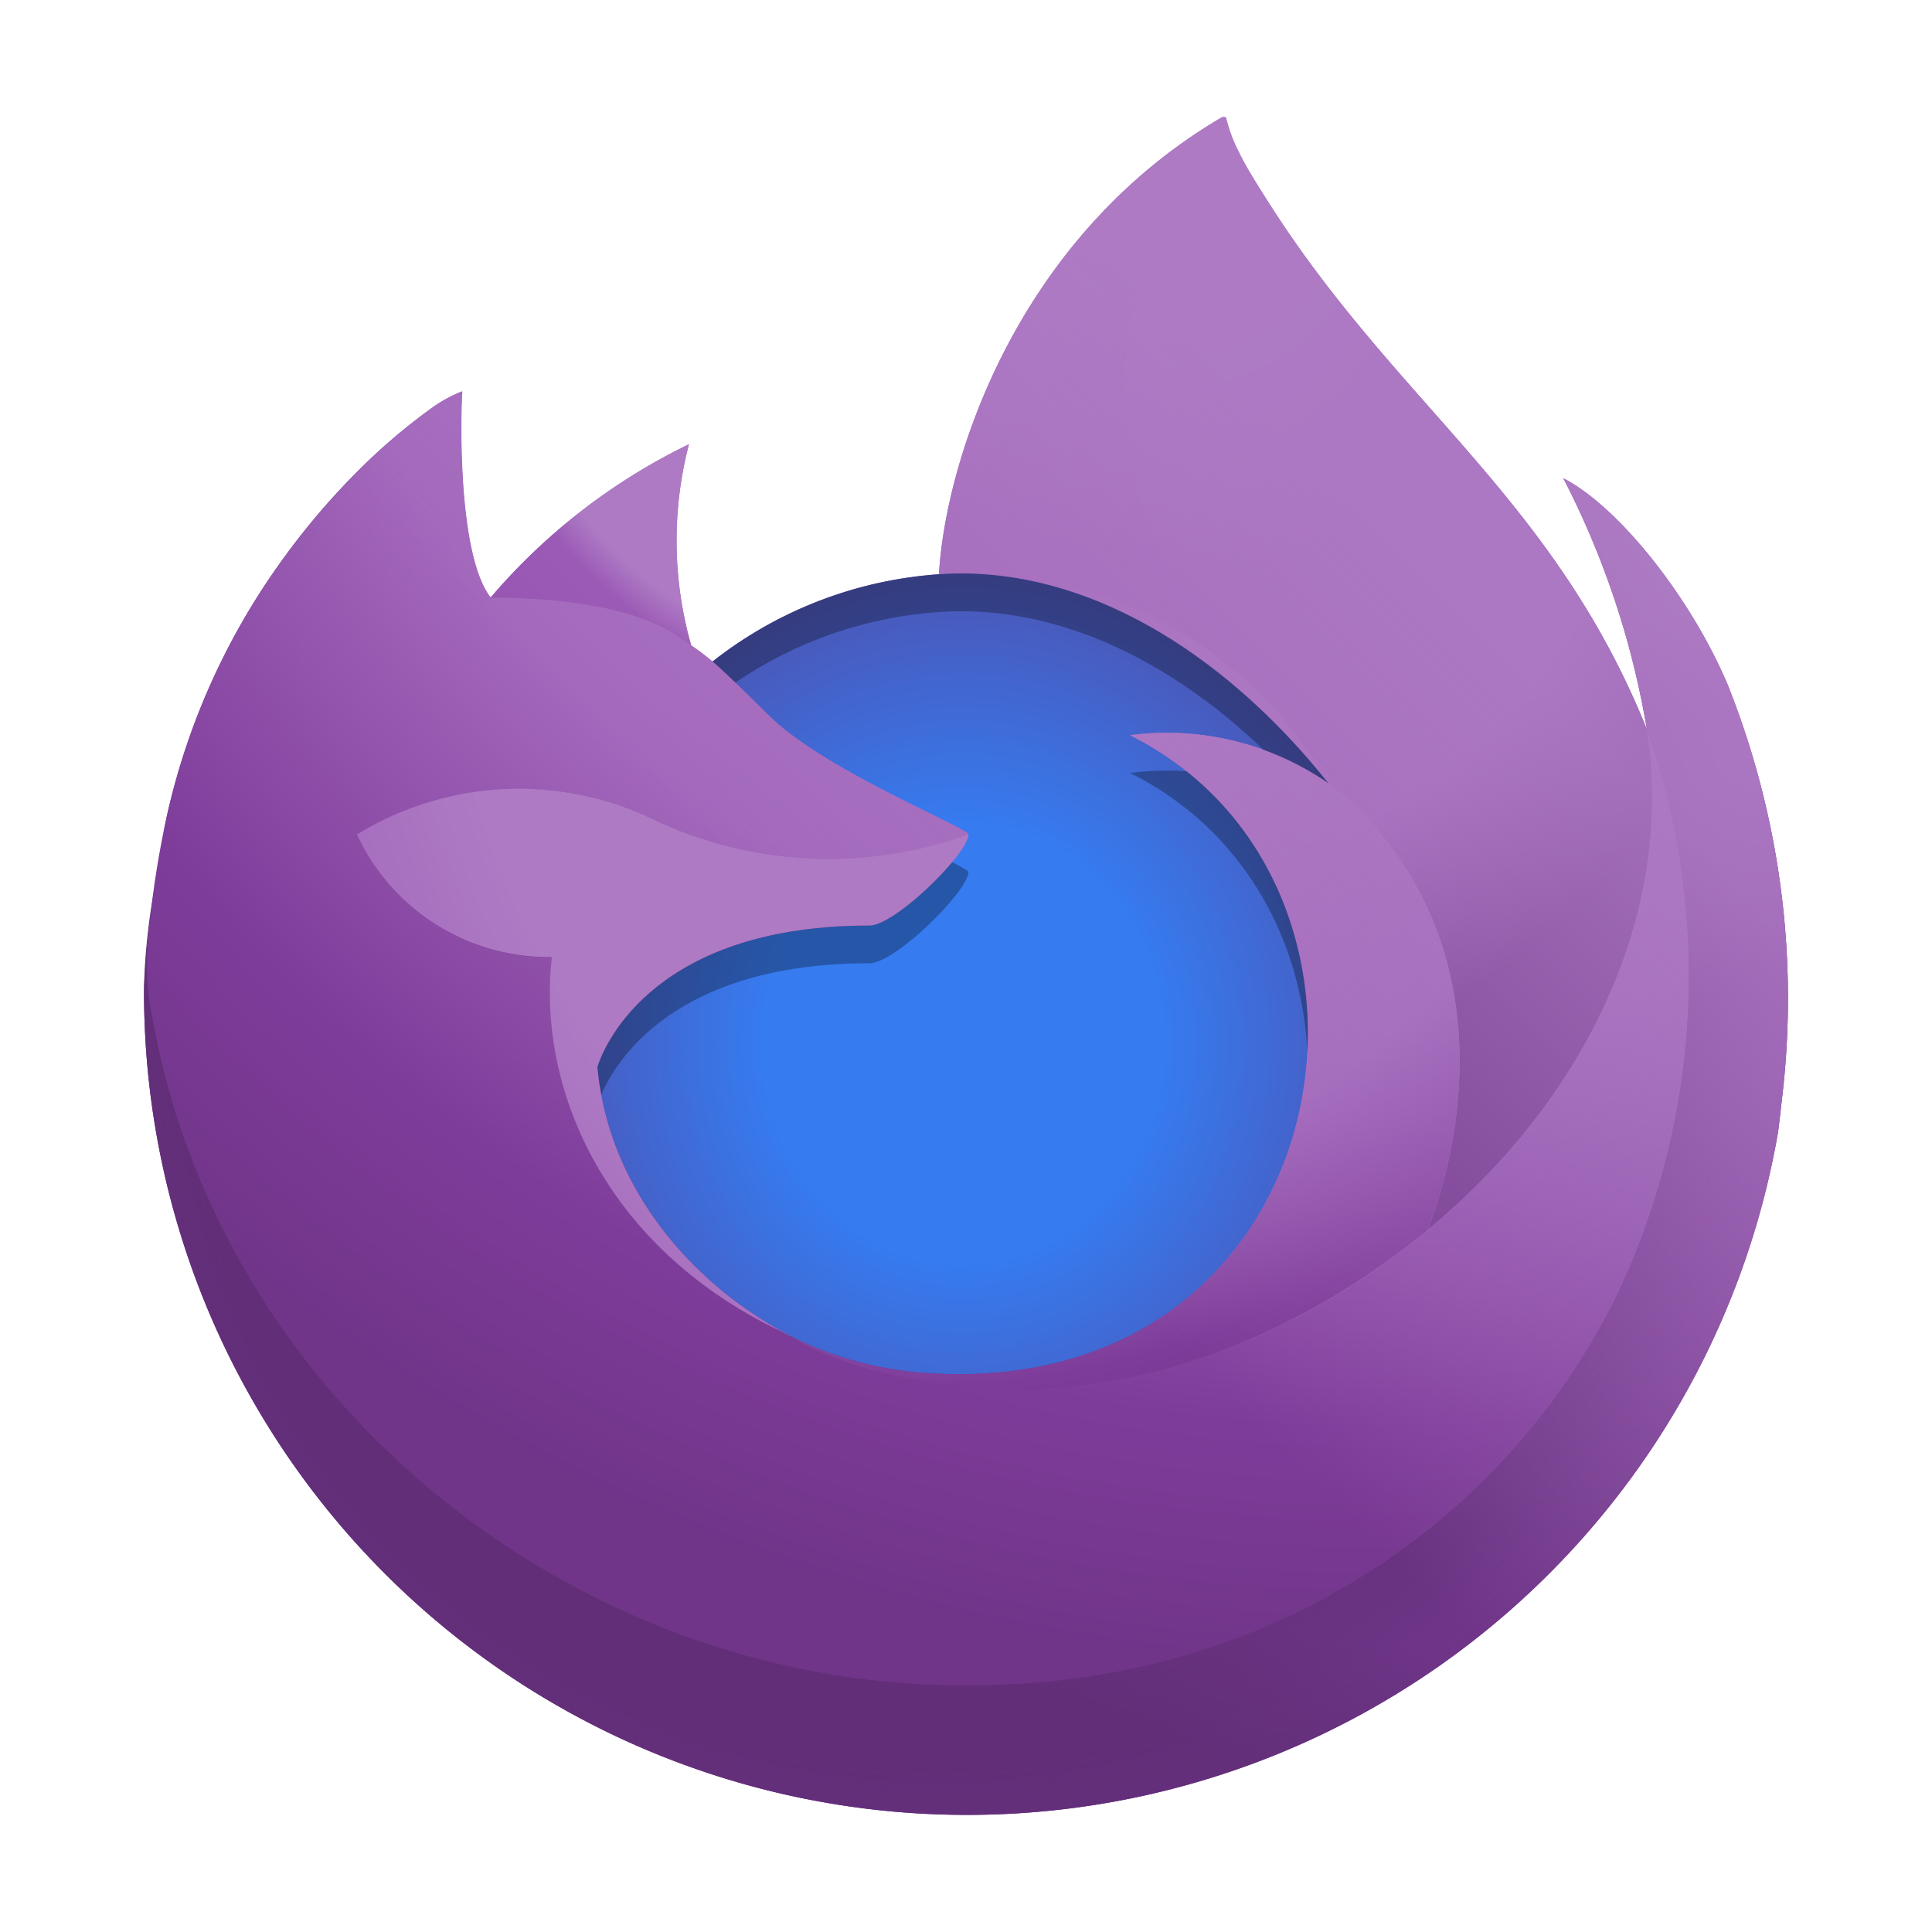 <svg version="1.1" viewBox="0 0 512 512" xmlns="http://www.w3.org/2000/svg" xmlns:xlink="http://www.w3.org/1999/xlink"><defs><linearGradient id="a" x1="70.786" x2="6.447" y1="12.393" y2="74.468" gradientTransform="matrix(5.627 0 0 5.627 30.855 30.977)" gradientUnits="userSpaceOnUse"><stop stop-color="#ae7ac4" offset=".048"/><stop stop-color="#ae7ac4" offset=".111"/><stop stop-color="#ae7ac4" offset=".225"/><stop stop-color="#a368bc" offset=".368"/><stop stop-color="#a368bc" offset=".401"/><stop stop-color="#a368bc" offset=".462"/><stop stop-color="#703589" offset=".534"/><stop stop-color="#703589" offset=".705"/></linearGradient><radialGradient id="b" cx="-7907.2" cy="-8515.1" r="80.797" gradientTransform="matrix(5.627 0 0 5.627 44909 47998)" gradientUnits="userSpaceOnUse"><stop stop-color="#ae7ac4" offset=".129"/><stop stop-color="#ae7ac4" offset=".186"/><stop stop-color="#a368bc" offset=".247"/><stop stop-color="#a368bc" offset=".283"/><stop stop-color="#7e3c9a" offset=".403"/><stop stop-color="#7e3c9a" offset=".467"/><stop stop-color="#703589" offset=".71"/><stop stop-color="#703589" offset=".782"/><stop stop-color="#622e78" offset=".86"/></radialGradient><radialGradient id="c" cx="-7936.7" cy="-8482.1" r="80.797" gradientTransform="matrix(5.627 0 0 5.627 44909 47998)" gradientUnits="userSpaceOnUse"><stop stop-color="#622e78" offset=".3"/><stop stop-color="#622e78" stop-opacity=".74" offset=".351"/><stop stop-color="#622e78" stop-opacity=".343" offset=".435"/><stop stop-color="#703589" stop-opacity=".094" offset=".497"/><stop stop-color="#7e3c9a" stop-opacity="0" offset=".53"/></radialGradient><radialGradient id="d" cx="-7927" cy="-8533.5" r="58.534" gradientTransform="matrix(5.627 0 0 5.627 44909 47998)" gradientUnits="userSpaceOnUse"><stop stop-color="#ae7ac4" offset=".132"/><stop stop-color="#ae7ac4" offset=".252"/><stop stop-color="#a368bc" offset=".506"/><stop stop-color="#a368bc" offset=".526"/></radialGradient><radialGradient id="g" cx="-7937.7" cy="-8518.4" r="27.676" gradientTransform="matrix(5.627 0 0 5.627 44909 47998)" gradientUnits="userSpaceOnUse"><stop stop-color="#ae7ac4" offset="0"/><stop stop-color="#ae7ac4" offset=".121"/><stop stop-color="#ae7ac4" offset=".295"/><stop stop-color="#ae7ac4" offset=".502"/><stop stop-color="#ae7ac4" offset=".732"/><stop stop-color="#9755b3" offset=".792"/></radialGradient><radialGradient id="h" cx="-7916" cy="-8536" r="118.08" gradientTransform="matrix(5.627 0 0 5.627 44909 47998)" gradientUnits="userSpaceOnUse"><stop stop-color="#ae7ac4" offset=".113"/><stop stop-color="#a368bc" offset=".456"/><stop stop-color="#7e3c9a" offset=".622"/><stop stop-color="#703589" offset=".716"/><stop stop-color="#703589" offset=".904"/></radialGradient><radialGradient id="i" cx="-7927.2" cy="-8522.9" r="86.499" gradientTransform="matrix(.591 5.599 -3.675 .388 -26328 47695)" gradientUnits="userSpaceOnUse"><stop stop-color="#ae7ac4" offset="0"/><stop stop-color="#ae7ac4" offset=".06"/><stop stop-color="#ae7ac4" offset=".168"/><stop stop-color="#a368bc" offset=".304"/><stop stop-color="#a368bc" offset=".356"/><stop stop-color="#a368bc" offset=".455"/><stop stop-color="#703589" offset=".57"/><stop stop-color="#703589" offset=".737"/></radialGradient><radialGradient id="j" cx="-7938.4" cy="-8508.2" r="73.72" gradientTransform="matrix(5.627 0 0 5.627 44909 47998)" gradientUnits="userSpaceOnUse"><stop stop-color="#ae7ac4" offset=".137"/><stop stop-color="#a368bc" offset=".48"/><stop stop-color="#7e3c9a" offset=".592"/><stop stop-color="#703589" offset=".655"/><stop stop-color="#703589" offset=".904"/></radialGradient><radialGradient id="k" cx="-7918.9" cy="-8503.9" r="80.686" gradientTransform="matrix(5.627 0 0 5.627 44909 47998)" gradientUnits="userSpaceOnUse"><stop stop-color="#ae7ac4" offset=".094"/><stop stop-color="#ae7ac4" offset=".231"/><stop stop-color="#ae7ac4" offset=".509"/><stop stop-color="#a368bc" offset=".626"/></radialGradient><linearGradient id="l" x1="70.013" x2="15.267" y1="12.061" y2="66.806" gradientTransform="matrix(5.627 0 0 5.627 30.855 30.977)" gradientUnits="userSpaceOnUse"><stop stop-color="#ae7ac4" stop-opacity=".8" offset=".167"/><stop stop-color="#ae7ac4" stop-opacity=".634" offset=".266"/><stop stop-color="#ae7ac4" stop-opacity=".217" offset=".489"/><stop stop-color="#ae7ac4" stop-opacity="0" offset=".6"/></linearGradient><radialGradient id="e" cx="255.2" cy="267.3" r="96.869" gradientTransform="matrix(1.829 0 0 2.003 -211.57 -258.89)" gradientUnits="userSpaceOnUse"><stop stop-color="#367bf0" offset="0"/><stop stop-color="#367bf0" offset=".3"/><stop stop-color="#622e78" offset="1"/></radialGradient></defs><g stroke-width="5.627"><path d="m458.06 181.96c-9.476-22.802-28.699-47.421-43.752-55.204a226.59 226.59 0 0 1 22.087 66.2l0.039 0.366c-24.659-61.478-66.476-86.267-100.63-140.24-1.728-2.729-3.455-5.464-5.138-8.351-0.962-1.649-1.733-3.134-2.403-4.502a39.69 39.69 0 0 1-3.253-8.638 0.563 0.563 0 0 0-0.495-0.563 0.777 0.777 0 0 0-0.411 0c-0.028 0-0.073 0.051-0.107 0.062-0.034 0.011-0.107 0.062-0.158 0.084l0.084-0.146c-54.782 32.076-73.369 91.455-75.08 121.16a109.1 109.1 0 0 0-60.021 23.134 65.204 65.204 0 0 0-5.627-4.266 101.11 101.11 0 0 1-0.613-53.308 161.53 161.53 0 0 0-52.497 40.573h-0.101c-8.644-10.956-8.036-47.084-7.541-54.63a38.986 38.986 0 0 0-7.282 3.866 158.83 158.83 0 0 0-21.316 18.261 190.46 190.46 0 0 0-20.388 24.462v0.034-0.039a184.2 184.2 0 0 0-29.262 66.082l-0.293 1.441c-0.411 1.919-1.891 11.53-2.144 13.618 0 0.163-0.034 0.315-0.051 0.478a207.86 207.86 0 0 0-3.54 30.067v1.125a218.11 218.11 0 0 0 433.04 36.881c0.366-2.814 0.664-5.599 0.99-8.441a224.29 224.29 0 0 0-14.147-109.56zm-251.37 170.72c1.019 0.49 1.975 1.018 3.022 1.486l0.152 0.096q-1.587-0.76-3.174-1.581zm49.959-131.54m179.8-27.765v-0.208l0.039 0.231z" fill="url(#a)"/><path d="m458.06 181.96c-9.476-22.802-28.699-47.421-43.752-55.204a226.59 226.59 0 0 1 22.087 66.2v0.208l0.039 0.231a197.52 197.52 0 0 1-6.787 147.2c-24.997 53.634-85.502 108.61-180.21 105.93-102.33-2.898-192.45-78.833-209.3-178.29-3.067-15.683 0-23.635 1.542-36.381a162.49 162.49 0 0 0-3.506 30.095v1.125a218.11 218.11 0 0 0 433.04 36.881c0.366-2.814 0.664-5.599 0.99-8.441a224.29 224.29 0 0 0-14.147-109.56z" fill="url(#b)"/><path d="m458.06 181.96c-9.476-22.802-28.699-47.421-43.752-55.204a226.59 226.59 0 0 1 22.087 66.2v0.208l0.039 0.231a197.52 197.52 0 0 1-6.787 147.2c-24.997 53.634-85.502 108.61-180.21 105.93-102.33-2.898-192.45-78.833-209.3-178.29-3.067-15.683 0-23.635 1.542-36.381a162.49 162.49 0 0 0-3.506 30.095v1.125a218.11 218.11 0 0 0 433.04 36.881c0.366-2.814 0.664-5.599 0.99-8.441a224.29 224.29 0 0 0-14.147-109.56z" fill="url(#c)"/><path d="m352.07 207.6c0.473 0.332 0.912 0.664 1.356 0.996a118.74 118.74 0 0 0-20.258-26.42c-67.787-67.798-17.765-147-9.33-151.03l0.084-0.124c-54.782 32.076-73.369 91.455-75.08 121.16 2.544-0.174 5.065-0.388 7.664-0.388a110.07 110.07 0 0 1 95.563 55.806z" fill="url(#d)"/><path d="m256.65 221.14c-0.36 5.425-19.527 24.136-26.229 24.136-62.019 0-72.086 37.517-72.086 37.517 2.746 31.592 24.76 57.613 51.372 71.377 1.216 0.63 2.448 1.199 3.68 1.756 2.135 0.945 4.269 1.819 6.404 2.622 9.133 3.232 18.699 5.078 28.379 5.475 108.7 5.098 129.76-129.99 51.316-169.19 18.506-2.408 37.246 2.142 52.587 12.768-28.124-35.274-65.395-58.031-103.23-55.418-21.877 1.504-42.794 9.566-60.021 23.134 3.326 2.814 7.079 6.573 14.986 14.367 14.8 14.58 52.756 29.684 52.841 31.457z" fill="url(#e)"/><path d="m178.66 168.06c1.767 1.125 3.224 2.105 4.502 2.988a101.11 101.11 0 0 1-0.613-53.308 161.53 161.53 0 0 0-52.497 40.573c1.064-0.028 32.7-0.596 48.609 9.746z" fill="url(#g)"/><path d="m40.162 268.24c16.831 99.457 106.97 175.39 209.3 178.29 94.708 2.679 155.21-52.3 180.21-105.93a197.52 197.52 0 0 0 6.787-147.2v-0.208c0-0.163-0.034-0.259 0-0.208l0.039 0.366c7.738 50.516-17.957 99.457-58.125 132.55l-0.124 0.281c-78.265 63.741-153.16 38.457-168.32 28.137q-1.587-0.76-3.174-1.581c-45.632-21.812-64.483-63.386-60.443-99.041a56.009 56.009 0 0 1-51.664-32.498 82.26 82.26 0 0 1 80.184-3.219 108.61 108.61 0 0 0 81.889 3.219c-0.084-1.773-38.041-16.882-52.841-31.457-7.906-7.794-11.66-11.547-14.986-14.367a65.204 65.204 0 0 0-5.627-4.266c-1.294-0.883-2.752-1.84-4.502-2.988-15.908-10.343-47.545-9.775-48.592-9.746h-0.101c-8.644-10.956-8.036-47.084-7.541-54.63a38.986 38.986 0 0 0-7.282 3.866 158.83 158.83 0 0 0-21.316 18.261 190.46 190.46 0 0 0-20.472 24.406v0.034-0.039a184.2 184.2 0 0 0-29.262 66.082c-0.107 0.445-7.856 34.321-4.035 51.89z" fill="url(#h)"/><path d="m333.18 182.18a118.74 118.74 0 0 1 20.258 26.448c1.199 0.906 2.318 1.806 3.269 2.679 49.447 45.581 23.539 110.01 21.609 114.6 40.168-33.094 65.84-82.035 58.125-132.55-24.67-61.507-66.487-86.295-100.64-140.27-1.728-2.729-3.455-5.464-5.138-8.351-0.962-1.649-1.733-3.134-2.403-4.502a39.69 39.69 0 0 1-3.253-8.638 0.563 0.563 0 0 0-0.495-0.563 0.777 0.777 0 0 0-0.411 0c-0.028 0-0.073 0.051-0.107 0.062-0.034 0.011-0.107 0.062-0.158 0.084-8.435 4.001-58.457 83.206 9.341 151z" fill="url(#i)"/><path d="m356.68 211.28c-0.951-0.872-2.071-1.773-3.269-2.679-0.445-0.332-0.883-0.664-1.356-0.996a75.294 75.294 0 0 0-52.587-12.768c78.445 39.222 57.399 174.29-51.316 169.19a96.987 96.987 0 0 1-28.379-5.475q-3.202-1.199-6.404-2.622c-1.232-0.563-2.465-1.125-3.68-1.756l0.152 0.096c15.16 10.349 90.037 35.632 168.32-28.137l0.124-0.281c1.953-4.558 27.861-69.008-21.609-114.57z" fill="url(#j)"/><path d="m158.34 282.79s10.067-37.517 72.086-37.517c6.702 0 25.886-18.711 26.229-24.136a108.61 108.61 0 0 1-81.889-3.219 82.26 82.26 0 0 0-80.184 3.219 56.009 56.009 0 0 0 51.664 32.498c-4.04 35.66 14.811 77.235 60.443 99.041 1.019 0.49 1.975 1.018 3.022 1.486-26.634-13.759-48.626-39.78-51.372-71.371z" fill="url(#k)"/><path d="m458.06 181.96c-9.476-22.802-28.699-47.421-43.752-55.204a226.59 226.59 0 0 1 22.087 66.2l0.039 0.366c-24.659-61.478-66.476-86.267-100.63-140.24-1.728-2.729-3.455-5.464-5.138-8.351-0.962-1.649-1.733-3.134-2.403-4.502a39.69 39.69 0 0 1-3.253-8.638 0.563 0.563 0 0 0-0.495-0.563 0.777 0.777 0 0 0-0.411 0c-0.028 0-0.073 0.051-0.107 0.062-0.034 0.011-0.107 0.062-0.158 0.084l0.084-0.146c-54.782 32.076-73.369 91.455-75.08 121.16 2.544-0.174 5.065-0.388 7.664-0.388a110.07 110.07 0 0 1 95.563 55.806 75.294 75.294 0 0 0-52.587-12.768c78.445 39.222 57.399 174.29-51.316 169.19a96.987 96.987 0 0 1-28.379-5.475q-3.202-1.199-6.404-2.622c-1.232-0.563-2.465-1.125-3.68-1.756l0.152 0.096q-1.587-0.76-3.174-1.581c1.019 0.49 1.975 1.018 3.022 1.486-26.634-13.764-48.626-39.785-51.372-71.377 0 0 10.067-37.517 72.086-37.517 6.702 0 25.886-18.711 26.229-24.136-0.084-1.773-38.041-16.882-52.841-31.457-7.906-7.794-11.66-11.547-14.986-14.367a65.204 65.204 0 0 0-5.627-4.266 101.11 101.11 0 0 1-0.613-53.308 161.53 161.53 0 0 0-52.497 40.573h-0.101c-8.644-10.956-8.036-47.084-7.541-54.63a38.986 38.986 0 0 0-7.282 3.866 158.83 158.83 0 0 0-21.316 18.261 190.46 190.46 0 0 0-20.388 24.462v0.034-0.039a184.2 184.2 0 0 0-29.262 66.082l-0.293 1.441c-0.411 1.919-2.251 11.665-2.515 13.759v0a253.76 253.76 0 0 0-3.219 30.404v1.125a218.11 218.11 0 0 0 433.04 36.881c0.366-2.814 0.664-5.599 0.99-8.441a224.29 224.29 0 0 0-14.147-109.56zm-21.637 11.204 0.039 0.231z" fill="url(#l)"/><path d="m255.93 151.99c-2.358-0.032-4.721 0.032-7.086 0.195-21.877 1.504-42.794 9.566-60.021 23.135 1.712 1.448 3.599 3.21 6.045 5.58 15.976-10.894 34.596-17.383 53.977-18.715 30.56-2.11 60.752 12.34 86.055 36.562 6.034 2.192 11.815 5.143 17.174 8.855-26.367-33.069-60.772-55.137-96.143-55.613zm53.965 52.219c-3.462-0.032-6.94 0.175-10.41 0.627 30.029 15.006 45.46 44.064 46.992 73.93 1.451-27.75-9.042-56.061-31.998-74.357-1.524-0.107-3.052-0.185-4.584-0.199zm-57.592 24.266c-6.138 7.408-17.131 16.805-21.883 16.805-62.019 0-72.086 37.518-72.086 37.518 0.215 2.476 0.563 4.912 1.008 7.316 3.635-8.509 19.055-34.834 71.078-34.834 6.702 0 25.868-18.712 26.229-24.137-0.017-0.363-1.678-1.307-4.346-2.668z" opacity=".3"/></g></svg>
